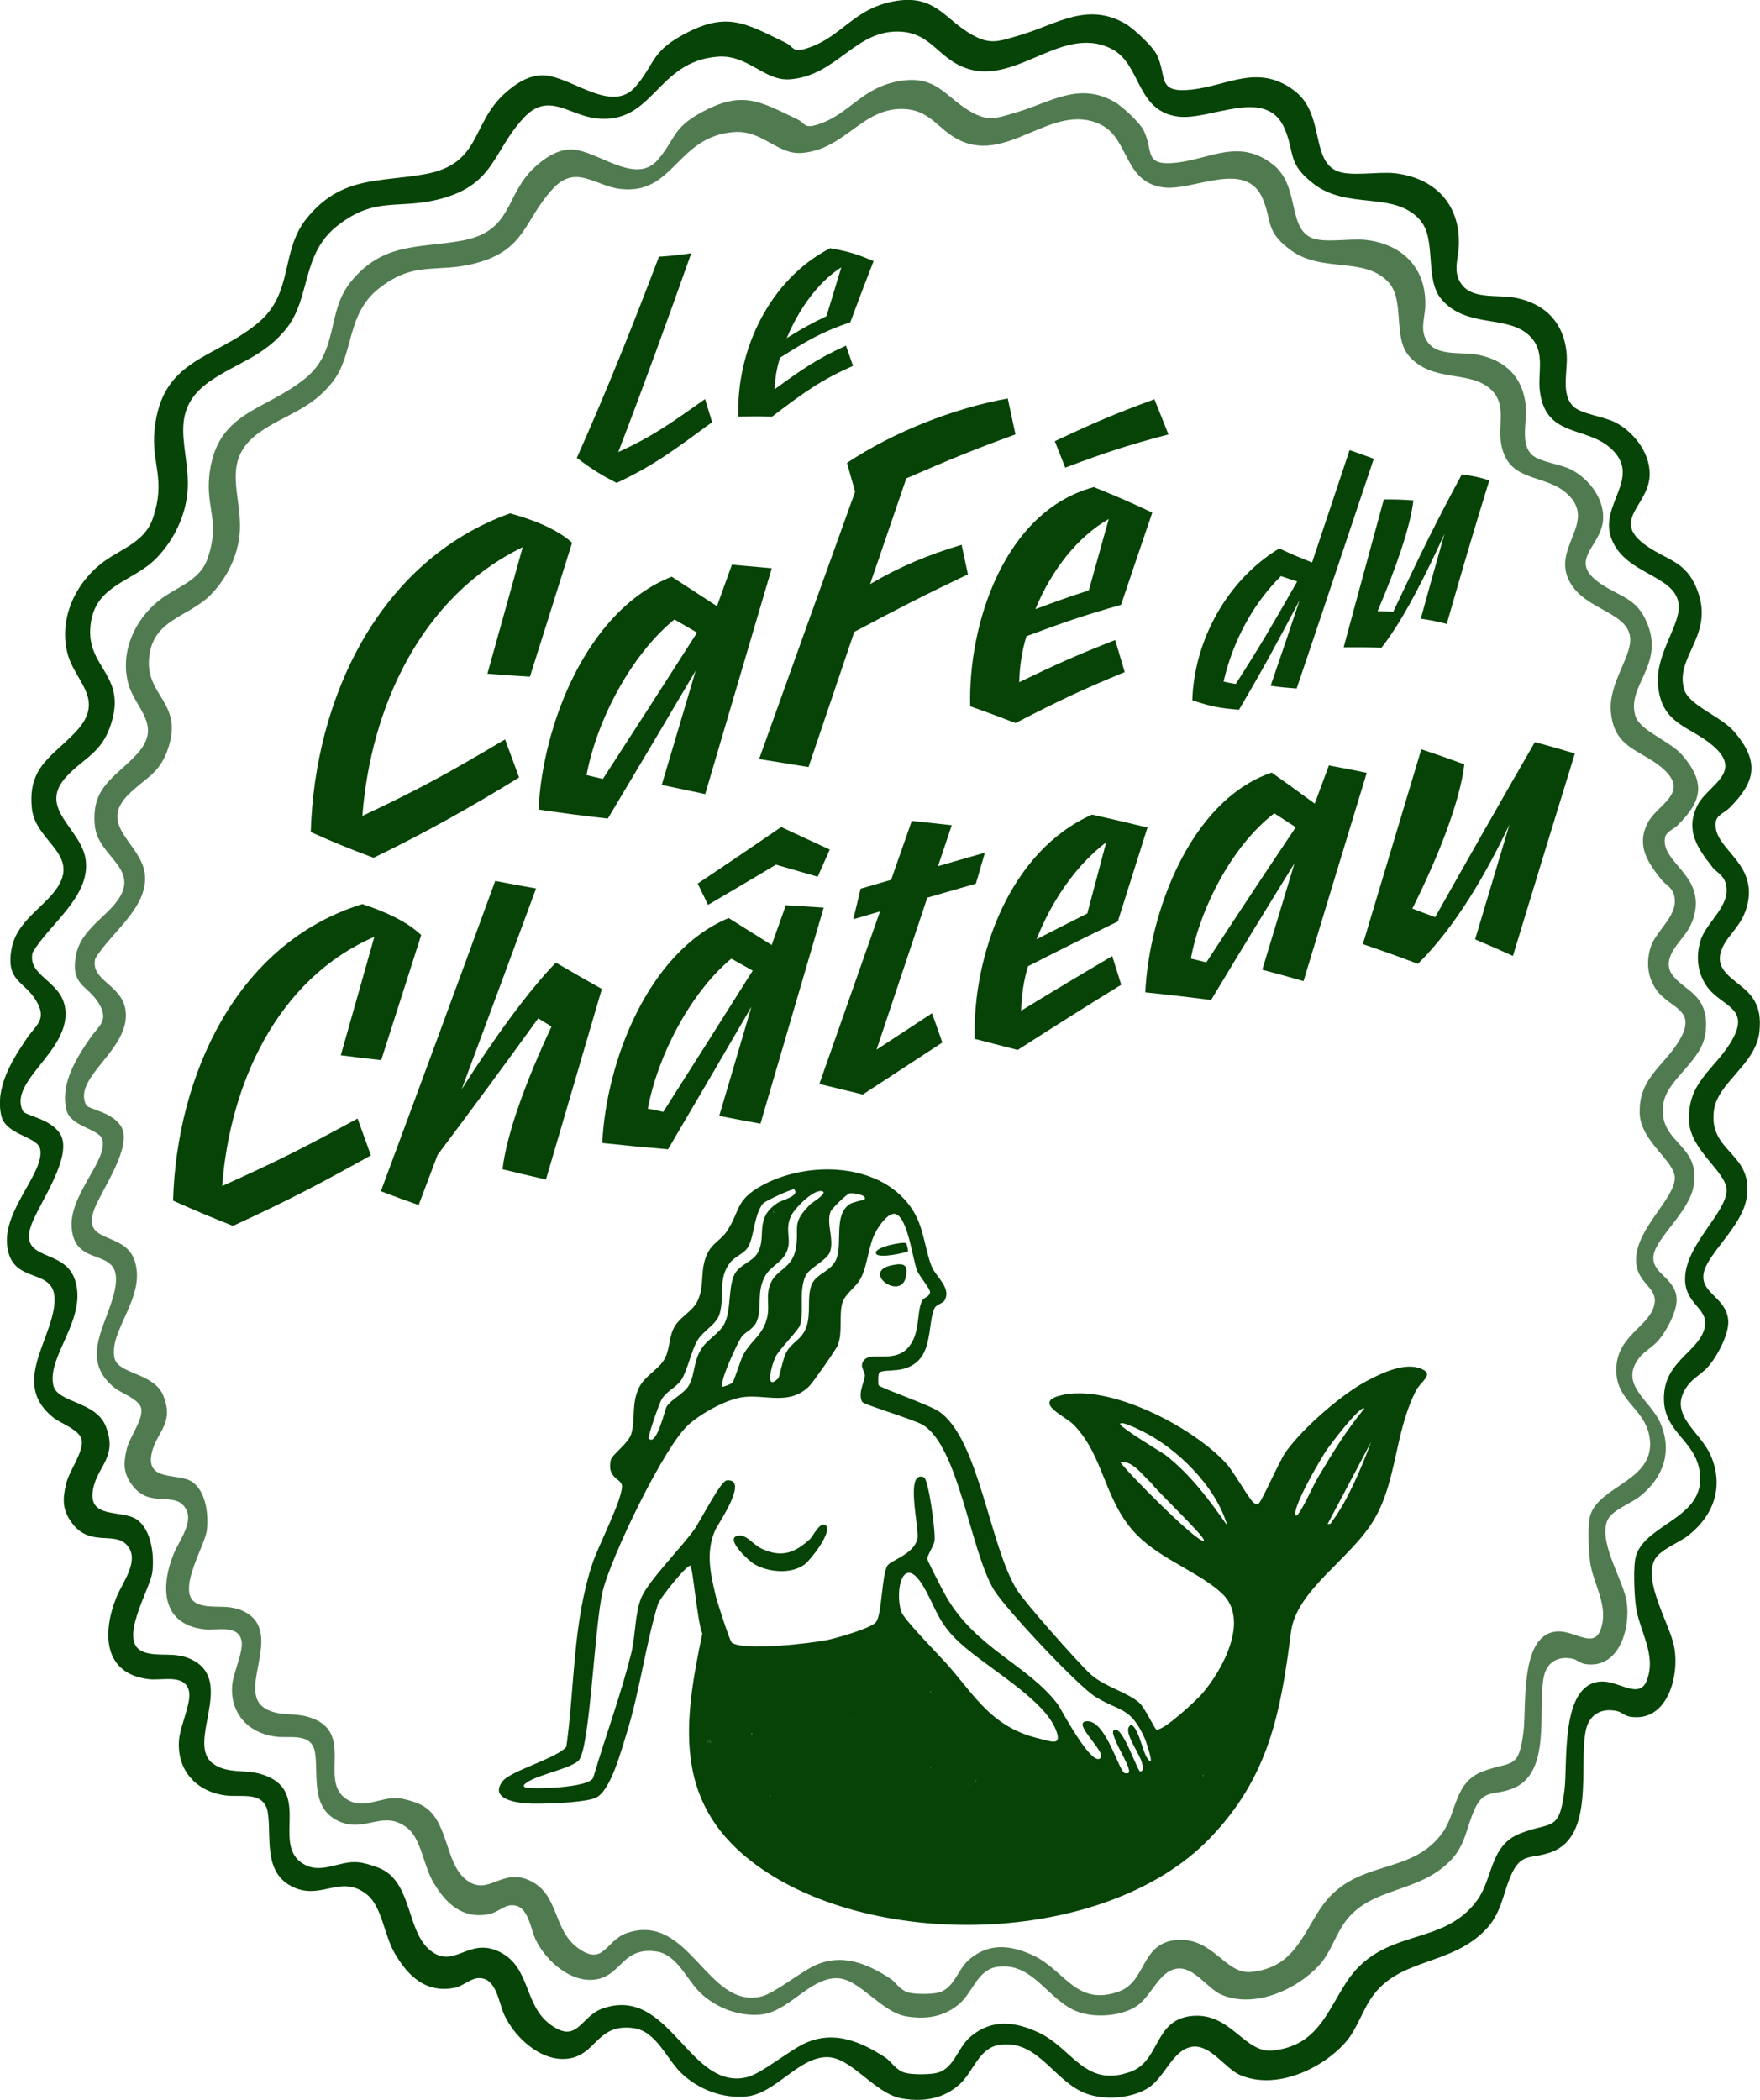 <?xml version="1.0" encoding="UTF-8"?>
<svg id="Calque_2" data-name="Calque 2" xmlns="http://www.w3.org/2000/svg" viewBox="0 0 297 354.24">
  <defs>
    <style>
      .cls-1 {
        fill: #074307;
      }

      .cls-2 {
        fill: #064306;
      }

      .cls-3 {
        fill: #074407;
      }

      .cls-4 {
        opacity: .7;
      }
    </style>
  </defs>
  <g id="Calque_1-2" data-name="Calque 1">
    <g>
      <path class="cls-1" d="M39.3,206.8c-4.03-1.61-6.05-2.45-10.09-4.25.58-20.83,10.53-43.43,31.93-50.03,3.77,1.23,7.47,2.88,9.94,5.22-2.7,8.47-4.05,12.69-6.75,21.1-2.73-.29-4.09-.46-6.82-.82,2.26-7.97,3.4-11.97,5.66-19.98-16.51,7.17-24.38,24.95-25.68,42.03,9.14-4.1,13.71-6.41,22.85-11.38.9,2.49,1.35,3.74,2.25,6.22-9.32,5.18-13.97,7.59-23.29,11.9Z"/>
      <path class="cls-1" d="M84.8,197.27c.65-5.87,3.99-14.99,8.27-24.1-.9-.55-1.35-.82-2.25-1.37-5.59,7.73-11.25,15.41-16.98,23.03-1.28,3.39-1.92,5.08-3.19,8.46-2.55-.9-3.83-1.37-6.38-2.33,6.48-17.43,12.91-34.88,19.3-52.35,2.76.53,4.14.79,6.89,1.27-4.16,11.3-8.34,22.6-12.55,33.88,5.3-8.41,11.39-16.77,15.89-21.37,3.11,1.81,4.66,2.69,7.76,4.45-3.14,10.72-6.28,21.43-9.43,32.14-2.93-.67-4.4-1.01-7.33-1.73Z"/>
      <path class="cls-1" d="M121.37,188.26c2.18-7.37,3.27-11.05,5.44-18.43-5.63,9.66-8.45,14.48-14.08,24.05-4.44-.38-6.66-.59-11.1-1.06.64-13.54,7.64-32.23,21.33-37.95,2.9,1.83,4.35,2.74,7.26,4.55.96-2.68,1.44-4.02,2.39-6.71,2.55.17,3.83.25,6.39.4-3.55,12.15-7.11,24.3-10.67,36.45-2.79-.51-4.18-.77-6.97-1.31ZM123.4,161.72c-6.99,5.85-12.43,16.47-14.08,25.3,1.04.22,1.57.33,2.61.54,5.05-7.92,10.08-15.86,15.09-23.82-1.45-.81-2.18-1.21-3.63-2.03ZM130.94,145.87c-4.59,2.73-6.88,4.1-11.46,6.78-.7-1.43-1.04-2.15-1.74-3.59,5.63-3.77,8.45-5.69,14.08-9.54,3.28,1.53,4.92,2.28,8.2,3.8-.81,1.83-1.22,2.75-2.03,4.58-2.81-.81-4.22-1.21-7.04-2.03Z"/>
      <path class="cls-1" d="M145.6,184.64c-2.93-.71-4.4-1.07-7.33-1.78,3.41-9.7,6.82-19.4,10.23-29.1-1.8.53-2.7.79-4.5,1.31.49-2.06.74-3.09,1.23-5.15,2.06-.6,3.09-.9,5.15-1.5,1.39-3.98,2.09-5.96,3.48-9.94,2.7.29,4.05.43,6.75.73-.93,2.76-1.39,4.15-2.32,6.91,3.16-.92,4.74-1.37,7.91-2.27-.61,2.09-.91,3.13-1.52,5.22-3.28.94-4.92,1.41-8.2,2.36-3.42,10.25-5.14,15.38-8.56,25.64,3.74-2.46,5.62-3.69,9.36-6.14.7,1.97,1.05,2.96,1.74,4.94-5.37,3.5-8.05,5.26-13.42,8.77Z"/>
      <path class="cls-1" d="M171.72,177.12c-2.9-.76-4.35-1.13-7.25-1.87-.34-14.08,5.9-31.65,19.81-37.83,3.74.84,5.62,1.27,9.36,2.18-2,6.33-3,9.5-5.01,15.85-6.07,2.95-9.1,4.47-15.16,7.55-.73,2.45-1.09,4.95-1.16,7.51,6.15-3.75,9.23-5.6,15.38-9.22.61,1.93.91,2.9,1.52,4.83-6.99,4.31-10.49,6.53-17.49,11.01ZM183.48,154.1c1.28-4.81,1.92-7.21,3.19-12.01-4.93,3.75-9.14,9.69-11.75,16.36,3.42-1.76,5.14-2.63,8.56-4.35Z"/>
      <path class="cls-1" d="M213.01,163.59c2.18-7.2,3.27-10.8,5.44-17.97-5.63,9.12-8.45,13.74-14.08,23.08-4.44-.57-6.66-.83-11.1-1.29.61-13.1,7.4-32.32,21.33-37.08,2.9,2.07,4.35,3.11,7.26,5.24.96-2.58,1.44-3.87,2.39-6.44,2.55.47,3.83.71,6.39,1.24-3.57,11.71-7.13,23.42-10.67,35.14-2.79-.8-4.18-1.18-6.97-1.92ZM215.04,137.2c-7.08,5.41-12.5,15.92-14.08,24.51,1.04.25,1.57.38,2.61.63,6.04-9.23,9.06-13.8,15.09-22.79-1.45-.95-2.18-1.42-3.63-2.35Z"/>
      <path class="cls-1" d="M248.92,158.48c2.32-7.78,3.48-11.66,5.8-19.39-3.83,8.08-9.01,17.16-15.45,23.51-3.71-1.4-5.57-2.06-9.29-3.33,3.28-10.96,6.57-21.91,9.87-32.87,2.9.98,4.35,1.48,7.26,2.54-.73,6.16-4.21,15.23-8.78,24.34,1.54.57,2.31.86,3.85,1.45,5.56-9.88,11.16-19.72,16.83-29.54,2.7.73,4.05,1.11,6.75,1.92-3.51,11.37-6.99,22.76-10.45,34.15-2.55-1.15-3.83-1.71-6.39-2.79Z"/>
    </g>
    <g>
      <path class="cls-1" d="M214.42,115.69c1.96-5.7,2.93-8.6,4.89-14.44-4.09,7.73-6.14,11.54-10.23,18.48-3.15-.25-4.73-.52-7.88-1.6.31-10.15,5.93-20.33,14.67-25.61,2.21,1.03,3.32,1.48,5.54,2.37,2.53-7.55,3.8-11.37,6.33-18.96,1.64.57,2.45.86,4.09,1.46-4.35,12.92-8.64,25.85-13.02,38.76-1.76-.13-2.63-.21-4.39-.45ZM216.16,97.19c-4.54,4.47-8.08,10.76-9.68,17.79.82.19,1.23.27,2.05.4,4.15-6.43,6.22-10.01,10.37-17.29-1.1-.34-1.65-.52-2.74-.9Z"/>
      <path class="cls-1" d="M239.76,104.35c1.6-5.79,2.39-8.65,3.99-14.28-3.09,6.77-6.93,14.52-10.63,19.2-2.55-.09-3.83-.08-6.38-.07,2.71-10.02,4.07-15.04,6.78-24.95,2,0,2.99.01,4.99.16-.5,4.38-2.89,11.33-6.04,18.68,1.06.03,1.59.05,2.64.11,4.63-9.8,6.94-14.6,11.57-23.17,1.86.25,2.78.44,4.64,1-2.87,9.32-4.31,14.2-7.18,24.22-1.76-.45-2.63-.62-4.39-.88Z"/>
    </g>
    <g>
      <path class="cls-1" d="M63.06,144.71c-4.25-1.59-6.37-2.45-10.62-4.35.65-22.37,11.37-45.75,33.63-53.76,3.97,1.09,7.87,2.63,10.47,4.95-2.84,9.07-4.26,13.59-7.11,22.6-2.87-.16-4.31-.26-7.18-.5,2.38-8.51,3.58-12.78,5.96-21.35-17.19,8.36-25.65,27.04-27.06,45.34,9.63-4.52,14.45-7.19,24.08-12.91.95,2.58,1.42,3.86,2.37,6.43-7.91,4.88-16.16,9.5-24.53,13.53Z"/>
      <path class="cls-1" d="M111.67,132.41c2.29-7.71,3.44-11.56,5.73-19.28-4.92,8.33-9.86,16.66-14.83,24.96-4.68-.54-7.02-.83-11.69-1.52.65-14.09,8.05-33.61,22.47-39.28,3.06,2,4.59,2.99,7.64,4.97,1.01-2.8,1.51-4.2,2.52-7,2.69.24,4.04.36,6.73.6-3.75,12.7-7.49,25.4-11.24,38.1-2.94-.61-4.4-.92-7.34-1.55ZM113.81,104.5c-7.36,5.99-13.11,17.06-14.83,26.25,1.1.27,1.65.4,2.75.66,5.33-8.21,10.63-16.44,15.9-24.69-1.53-.89-2.29-1.33-3.82-2.22Z"/>
      <path class="cls-1" d="M128.1,128.05c5.39-15.04,10.78-30.07,16.2-45.1-.55-1.94-.83-2.92-1.37-4.86,7.75-5.17,17.95-9.22,27.13-10.87.52,2.42.78,3.64,1.3,6.06-7.37,2.69-11.05,4.22-18.42,7.42-2.45,7.12-3.67,10.69-6.11,17.84,4.97-2.94,9.78-4.94,15.44-6.64.43,2,.64,3,1.07,4.99-7.67,3.65-11.51,5.63-19.18,9.71-3.09,9.1-4.63,13.66-7.72,22.8-3.33-.55-5-.82-8.33-1.35Z"/>
      <path class="cls-1" d="M171.36,121.97c-3.06-1.18-4.59-1.74-7.64-2.82-.38-13.74,5.69-32.91,20.87-36.98,3.94,1.6,5.92,2.45,9.86,4.3-2.11,6.19-3.16,9.3-5.27,15.56-6.39,1.82-9.58,2.91-15.97,5.3-.76,2.48-1.15,5.06-1.22,7.75,6.48-3.12,9.72-4.57,16.2-7.11.64,2.16.96,3.24,1.61,5.41-7.37,3.04-11.05,4.8-18.42,8.59ZM183.74,99.59c1.35-4.83,2.02-7.23,3.36-12.03-5.2,2.95-9.63,8.55-12.38,15.2,3.61-1.35,5.41-1.99,9.02-3.17ZM179.76,78.89c-.7-1.79-1.05-2.68-1.76-4.46,6.73-3.17,10.09-4.61,16.81-7.08.95,2.37,1.42,3.56,2.37,5.94-6.97,1.83-10.46,2.99-17.43,5.6Z"/>
    </g>
    <g>
      <path class="cls-1" d="M97.29,77.21s.03,0,.06,0c4.98-11.14,9.51-22.49,13.85-33.9,2.18-.15,3.27-.28,5.45-.59-3.98,11.23-8.04,22.43-12.32,33.55,5.86-2.69,8.79-4.81,14.65-8.95.48,1.56.71,2.34,1.19,3.9-6.45,4.72-9.67,7.21-16.12,10.25-2.7-1.41-4.05-2.23-6.76-4.26Z"/>
      <path class="cls-1" d="M130.28,70.3c-2.27-.07-3.41-.05-5.68-.01-.39-11.21,5.28-23.17,15.5-28.42,2.93.53,4.39.93,7.32,2.18-1.57,4.01-2.35,6.07-3.92,10.3-4.75,1.63-7.12,3-11.87,5.99-.57,1.79-.85,3.56-.91,5.33,4.81-3.51,7.22-5.16,12.04-7.36.48,1.36.72,2.04,1.19,3.41-5.47,2.43-8.21,4.41-13.68,8.58ZM139.47,53.34c1-3.33,1.5-4.98,2.5-8.24-3.86,2.43-7.15,7.01-9.2,11.93,2.68-1.65,4.02-2.42,6.7-3.69Z"/>
    </g>
    <g>
      <path class="cls-1" d="M159.33,219.47c-.24.36-1.36.68-1.6,1.16-1,1.96-.53,6.19-2.42,8.51-2.27,2.79-5.81,1.66-6.92,2.4-.26.17-.19,2.06-.13,2.15.32.46,8.53,3.28,10.22,4.44,6.71,4.62,8.46,22.48,13.11,30.06,1.29,2.1,10.34,12.3,12.36,14.17,2.37,2.2,6.25,3.05,8.34,4.92.9.81,2.59,4.43,2.85,4.49,1.18.29,6.79-4.97,7.72-6.05,3.43-3.99,8.09-12.44,3.37-16.89-3.7-3.49-10.14-5.7-14.23-9.75-5.74-5.7-5.55-13.37-10.86-18.77-1.36-1.39-6.79-3.66-2.32-4.87,8.23-2.23,22.69,5.41,28.15,11.49,1.28,1.43,3.66,5.72,4.51,6.49.27.25.45.38.84.29.49-.11,3.53-7.21,4.67-8.81,2.86-3.98,9.41-9.73,13.75-11.99,2.56-1.34,6.38-3.18,9.15-1.98,2.21.95-.16,2.1-.96,3.69-3.62,7.17-3.15,14.95-6.95,21.55-3.87,6.74-13.21,11.95-14.13,19.16-1.73,13.56-3.73,24.48-13.72,34.81-17.78,18.38-57.79,19.1-77.43,3.78-13.15-10.26-11.28-23.65-8.18-38.35-.77-1.48-1.6-11.01-2-11.42-.43-.44-5.19,5.46-5.5,6.48-2.06,6.77-3.1,14.89-5.35,22.02-.89,2.81-2.64,9.52-5.16,10.64-1.88.84-9.52,1.12-11.78.93-1.88-.16-6.08-.82-3.95-3.69,1.35-1.82,9.13-3.87,10.79-5.85,1.45-10.44,1.07-21.02,4.46-31.09.92-2.74,4.97-10.6,4.93-12.88-.03-1.34-2.6-1.24-1.89-4.41.21-.93,2.97-2.78,3.46-4.43.73-2.47-.04-5.22,1.38-7.93.92-1.75,3.13-2.95,4.06-4.4,1.07-1.68.86-3.52,1.58-5.19.93-2.16,3.21-2.93,4.15-4.87,1.27-2.61.34-5.21,1.64-7.95.9-1.91,2.32-2.27,3.4-3.94,2.19-3.41,1.36-5.1,5.72-7.54,7.8-4.35,20.59-4.07,25.7,4.31,1.76,2.89,1.94,6.53,3.08,9.34.68,1.67,3.48,3.69,2.08,5.79ZM134.03,200.65c-.19-.23-4.93,1.93-5.32,2.43-1.49,1.95-1.46,5.69-2.51,7.36-.69,1.09-2.13,1.45-3.03,2.61-2.08,2.69-.85,5.74-1.76,8.68-.53,1.71-2.77,2.78-3.75,4.44s-1.65,5.02-2.69,6.62c-.81,1.23-2.35,1.78-3.28,3.21-.44.69-2.44,6.43-2.2,6.68,1.29,1.39,2.74-4.96,2.98-5.34.83-1.37,3.03-2.21,3.85-3.76.96-1.81.69-3.83,1.97-5.93,1.08-1.78,3.2-2.71,4.01-4.45,1.09-2.35.58-5.77,1.56-8.03.81-1.86,3.12-2.21,4.03-3.87,1.54-2.81-.68-5.83,3.43-8.43.75-.47,3.65-1.11,2.72-2.21ZM121.9,233.94c.06.07,1.52-.46,1.71-.68.3-.34,1.34-3.89,1.9-4.87,1.36-2.38,3.28-3.19,3.96-6.2.46-2.01-.3-3.58.55-5.65,1-2.45,3.68-2.53,4.27-5.89.67-3.83-.86-4.08,2.41-7.46.28-.29,3.2-2.01,1.98-2.25-1.5-.29-4.72,3.03-5.26,4.33-.94,2.25.07,3.53-.49,5.41-.7,2.37-2.88,2.7-3.94,4.82-1.32,2.63-.38,4.93-1.22,7.24-.56,1.54-1.95,1.86-2.6,2.76-.76,1.04-3.85,7.77-3.26,8.44ZM145.88,202.34c.58-.74-1.94-1.17-2.55-1.01-.48.12-2.99,2.59-3.17,3.06-.75,2.02.59,4.54-.06,6.71-.45,1.51-3.55,2.71-4.21,4.24-1.11,2.58-.18,5.9-.87,8.17-.29.96-3.48,4.03-4.17,5.43-.57,1.16-1.93,5.89.48,3.59.17-.16.8-3.35,1.32-4.32.99-1.86,2.64-2.19,3.38-4.23.91-2.47.07-5.08.93-7.25.78-1.94,3.44-2.22,4.24-4.51.95-2.71-.52-7.31,2.2-9.09.53-.35,2.37-.69,2.45-.79ZM130.5,204.32v.28l.14-.14-.14-.14ZM151.44,204.97c-1.28-.99-3.18,1.91-3.74,3-1.2,2.33-1.26,5.41-2.46,7.7-.81,1.54-2.7,2.6-3.12,4.22-.54,2.11.07,4.7-.69,6.93-.25.73-4.22,6.37-4.85,7-3.25,3.26-7.16,1.48-10.87,1.83-2.93.27-7.27,2.7-9.47,4.64-4.17,3.68-13.13,22.38-14.52,28.08s-2.12,25.81-3.96,28.48c-.95,1.39-7.08,2.53-8.84,3.85-.23.17-.85.51-.31.83s11.14.19,11.53-1.75c2.06-6.98,4.65-13.9,6.4-20.97.7-2.85.61-6.79,1.69-9.31,1.24-2.9,6.86-8.52,9.01-11.59.96-1.38,4.35-8.07,5.4-8.17,3.89-.37-1.55,7.49-1.9,8.28-1.71,3.77-.86,7.42.07,11.32.22.91,2.35,7.52,2.68,7.76,1.96,1.46,13.2.13,15.94-.4,1.54-.3,7.5-1.98,8.38-3.04,1.02-1.23.97-7.86,1.92-9.51.54-.94,4.39-1.87,5.08-4.52.42-1.61-2.22-11.7,1.09-10.43.79.3,2.03,9.4,1.8,10.77-.16.93-1.3,2.48-1.21,3.06.05.35,2.79,5.66,3.21,6.37,5.14,8.81,13.83,11.5,18.82,18.14.44.59,5.69,10.63,7.19,9.03.99-1.06-4.89-5.93-2.41-6.2,3.18-.35,5.3,7.81,6.41,8.7.13.1.73.16.81-.1.25-.8-1.92-4.27-2.27-5.35-.12-.37-.82-1.69-.13-1.84,1.39-.31,3.43,6.02,4.23,7.05.74.16.43-1.18.35-1.48-.33-1.35-2.92-4.88-2.21-6,.35-.55.51-.41.87,0,.92,1.05,1.54,4.18,2.18,5.15,1.6,2.45-.12-2.71-.38-3.28-2.43-5.34-4.07-4.39-8.28-6.96-3.02-1.85-15.3-14.97-17.18-18.09-3.95-6.58-5.94-24.2-11.99-27.8-1.61-.96-9.97-3.4-10.22-3.89-.75-1.46.34-3.17.45-4.38.07-.8-1.1-1.67-.03-2.76,1.19-1.22,4.97.51,7.22-1.88s1.49-6.01,2.45-7.99c.32-.66,1.28-.65,1.36-1.49.05-.57-1.85-2.73-2.21-3.71-.74-2.03-1.42-7.89-3.24-9.31ZM222.51,249.07c2.35-3.98,4.75-7.87,7.72-11.46-.66-.65-5.89,6.29-6.38,7.02-.95,1.4-6,9.98-5.18,11.04.07.1.34-.17.42-.28,1-1.33,2.36-4.53,3.41-6.32ZM207.1,257.36c-1.86-6.54-8.48-13.12-14.57-16.04-.55-.26-3.06-1.53-3.48-1.17-.49.43,7.05,4.86,7.68,5.35,4.16,3.25,7.37,7.56,10.37,11.86ZM231.37,243.26l-7.33,13.82c.6.14.64-.3.9-.65,2.48-3.3,4.99-9.25,6.43-13.17ZM194.27,250.15c-1.54-1.27-3-3.75-5.22-3.51.82,1.39,13.3,14,14.1,13.26.48-.45-8.39-8.79-8.88-9.75ZM160.95,276.15c-2.95-3.13-3.29-5.53-5.25-8.72-3.34-5.43-4.75.94-3.61,4.46.43,1.32,6.44,7.39,7.89,9.04,4.79,5.49,7.51,10.52,15.53,12.4,1.88.44,3.46,1.14,2.88-.91-1.68-5.88-13.01-11.57-17.43-16.27ZM157.02,285.29v.28l.14-.14-.14-.14ZM144.05,289.81v.28l.14-.14-.14-.14ZM126.83,292.35v.28l.14-.14-.14-.14ZM119.92,293.76s-.54-.02-.56,0c-.36.36.92.36.56,0ZM157.02,297.99v.28l.14-.14-.14-.14ZM203.01,299.4v.28l.14-.14-.14-.14ZM164.64,300.25v.28l.14-.14-.14-.14ZM163.51,301.09v.28l.14-.14-.14-.14ZM129.94,302.79v.28l.14-.14-.14-.14ZM131.63,312.94v.28l.14-.14-.14-.14Z"/>
      <path class="cls-1" d="M119.92,293.76c.36.36-.92.36-.56,0,.02-.02.54-.02.56,0Z"/>
      <polygon class="cls-1" points="129.94 302.79 130.08 302.93 129.94 303.07 129.94 302.79"/>
      <polygon class="cls-1" points="163.51 301.09 163.65 301.24 163.51 301.38 163.51 301.09"/>
      <polygon class="cls-1" points="131.63 312.94 131.77 313.09 131.63 313.23 131.63 312.94"/>
      <polygon class="cls-1" points="164.64 300.25 164.78 300.39 164.64 300.53 164.64 300.25"/>
      <polygon class="cls-1" points="130.5 204.32 130.64 204.46 130.5 204.6 130.5 204.32"/>
      <polygon class="cls-1" points="157.02 297.99 157.17 298.13 157.02 298.27 157.02 297.99"/>
      <polygon class="cls-1" points="126.83 292.35 126.98 292.49 126.83 292.63 126.83 292.35"/>
      <polygon class="cls-1" points="144.05 289.81 144.19 289.95 144.05 290.09 144.05 289.81"/>
      <polygon class="cls-1" points="157.02 285.29 157.17 285.44 157.02 285.58 157.02 285.29"/>
      <polygon class="cls-1" points="203.01 299.4 203.15 299.54 203.01 299.68 203.01 299.4"/>
      <path class="cls-1" d="M139.39,257.36c1.09,1.13-2.67,5.89-3.69,6.61-2.3,1.62-5.99,1.26-8.36-.07-.95-.53-4.93-4.22-2.99-4.79,1.55-.45,2.62,1.42,4.21,2.16,3.33,1.55,5.55.72,8.15-1.65.42-.38,1.78-3.19,2.67-2.26Z"/>
      <path class="cls-1" d="M150.6,213.42c1.96-.39,2.67-.08,2.26,1.98-.82,4.15-7.76-.9-2.26-1.98Z"/>
      <path class="cls-1" d="M152.89,209.72c.16.1.41,1.29.32,1.37-.2.19-4.88,1.28-5.36.42-.61-1.09,4.56-2.09,5.04-1.79Z"/>
    </g>
    <path class="cls-3" d="M265.54,68.6c1.41,1.27,5.01,1.64,6.99,2.63,3.35,1.69,6.28,5.64,5.8,9.54-.58,4.75-6.45,7.17-.43,11.34,3.58,2.48,6.57,2.55,8.46,7.29,3.09,7.71-3.77,11.32-2.17,16.87.8,2.76,6.23,4.53,8.52,7.23,4.31,5.09,3.49,8.43-.87,12.8-.74.74-2.11,1.18-2.29,2.29-.71,4.43,6.69,6.59,5.44,13.48-.73,4.06-3.45,5.45-4.47,8.13-1.55,4.09,3.31,5.25,5.27,8.19,1.16,1.75,1.31,3.48,1.12,5.56-.5,5.53-7.03,8.61-7.68,13.32-1.01,7.24,6.83,7.12,5.49,14.94-.83,4.82-6.79,9.44-7.25,12.71s3.76,3.92,4.16,7.71c.25,2.32-1.91,6.32-3.47,8.02-1.04,1.14-2.4,1.82-3.3,3-3.73,4.88,2.03,7.72,3.82,11.87,2.24,5.19.59,10-3.7,13.45-1.6,1.28-4.78,2.41-5.72,4.08-2.04,3.64,2.43,10.81,3.22,14.58,1.02,4.87-1.02,13.02-7.42,11.97-.88-.14-1.45-.79-2.2-.95-2.7-.58-4.73.62-5.27,3.33-1.18,6.04,1.55,17.72-5.79,20.46-3.5,1.31-5.16-.12-6.96,4.24-1.28,3.11-1.53,6.13-4.12,8.83-5.79,6.04-14.06,4.75-18.85,10.9-1.94,2.5-2.78,5.83-4.82,8.13-4.05,4.55-11.72,8.06-17.72,5.54-2.59-1.09-5-5.2-8.11-4.8-3.32.43-4.63,5.15-7.44,6.94s-7.29,2.1-10.35,1.01c-5.58-1.98-8.19-9.24-14.76-8.27-3.5.52-4.36,4.47-6.69,6.61-2.74,2.52-6.17,3.05-9.77,2.44-4.59-.78-8.53-6.98-12.62-6.98-4.9,0-8.64,6.14-13.65,6.64-4,.4-8.18-1.23-11.04-4.01-2.4-2.34-4.18-6.97-7.89-7.51-5.97-.87-6.27,3.92-10.36,4.98-4.77,1.23-9.67-3.17-11.55-7.22-.99-2.14-1.34-6.61-4.63-6.18-1.14.15-2.42,1.32-3.69,1.59-4.9,1.01-7.96-1.97-10.23-5.91-1.66-2.88-2.14-7.8-4.58-9.77-4.39-3.56-7.61.91-12.4-1.25-5.18-2.34-3.76-8.24-4.35-12.46-.54-3.87-4.43-2.7-7.11-3.04-4.95-.62-8.25-4.21-7.91-9.26.16-2.44,2.12-6.32,1.7-8.31-.64-2.98-4.47-1.79-6.72-2.04-7.79-.89-7.95-7.84-5.52-13.85,1.01-2.49,4.13-6.35,1.66-8.89-2.12-2.16-6.13.38-9.09-3.51-1.69-2.21-1.71-3.98-1.09-6.65.53-2.32,3.03-5.43,2.64-7.5-.31-1.66-3.53-2.75-4.72-3.69-7.03-5.55-.78-12.4.08-18.82.98-7.27-7.28-2.96-7.95-10.42-.54-6.02,6.36-12.21,5.59-16.09-.44-2.19-5.83-2.33-6.57-5.68-1.06-4.74,1.82-9.33,4.33-13.03,1.54-2.27,3.52-3.16,1.49-6.45s-5.11-3.16-4.06-8.73c.79-4.15,4.54-6.37,6.91-9.19,5.45-6.48-2.87-8.54-3.49-14.34-.78-7.22,3.61-8.86,7.53-13.13,4.95-5.4-.36-8.36-1.55-13.16-1.4-5.68,1.19-11.44,5.6-14.99,3.06-2.47,7.38-3.52,8.8-7.65,2.32-6.75-.29-9.17.32-15.09,1.23-11.93,10-11.77,17.43-17.93,6.13-5.08,3.71-12.08,8.24-17.66,5.8-7.14,12.1-6.07,19.86-7.43,9.68-1.7,7.78-8.46,13.61-13.68,1.64-1.46,3.5-2.75,5.76-3,4.75-.53,12.02,6.82,16.25,1.9,3.21-3.72,2.61-5.76,7.81-8.64,7.48-4.14,10.55-2.17,17.47,1.2,1.52.74,1.14,1.75,3.58.99,6.06-1.87,8.02-7.02,15.42-8.06,6.03-.84,7.79,2.78,11.79,5.32,3.67,2.32,5.06,1.61,9.01.44,6.05-1.8,11.15-5.59,17.61-1.86,1.4.81,4.59,3.81,5.28,5.22,1.83,3.75-.12,6.56,5.95,5.88s11.25-4.44,17.33.24c4.97,3.83,2.75,11.31,6.9,13.4,2.3,1.16,7.15.14,10.02.48,6.7.8,10.95,5.16,10.78,12.01-.06,2.5-1.26,4.98.84,7.17,1.9,1.98,5.88,1.34,8.38,1.77,5.23.91,8.55,4.19,8.97,9.58.22,2.78-1.05,6.82,1.16,8.82ZM288.99,146.31c-2.57-3.25-4.67-6.29-2.52-10.5,1.73-3.39,7.86-5.48,2.57-10.02-3.93-3.38-8.73-3.52-9.26-10.34-.41-5.31,3.95-10.12,3.48-13.62-.67-4.96-9.39-4.92-11.45-11.31-1.76-5.45,5.09-9.88.28-14.63-4.2-4.15-11.18-1.9-12.23-9.83-.43-3.3,1.03-6.76-1.77-9.43-3.8-3.62-10.58-1.16-14.85-6.15-2.93-3.42-.71-10.2-3.69-13.46-4.4-4.82-12.08-1.59-17.83-5.97-4.54-3.45-3.17-5.22-4.96-9.39-3.08-7.14-12.52-1.27-17.96-1.99-7.18-.95-6.15-8.9-11.29-11.46-8.97-4.47-17.21,7.98-26.48,2.34-3.22-1.96-4.7-5.01-9.13-5.22-7.6-.35-10.65,7.46-18.61,8.05-4.32.32-7.08-4.22-12.19-3.82-10.41.81-10.78,11.54-20.55,10.4-4.63-.54-8.01-4.56-12.17-.08-5.27,5.68-4.88,11.22-14,13.66-7.16,1.91-10.95-.57-17.48,4.57-6.03,4.75-4.49,12.03-8.43,17.12-3.84,4.97-8.57,5.92-13.2,9.2-7.19,5.1-3.21,11.28-3.6,18.11-.25,4.31-2.27,8.5-5.23,11.57-4.08,4.23-10.74,4.46-11.21,11.9-.42,6.72,6.14,7.91,3.51,16.12-1.57,4.89-4.37,5.57-7.38,8.72-5.36,5.59,2.56,8.88,3.13,14.41.63,6.12-6.2,10.66-8.99,15.44-.92,4,4.85,4.71,5.5,9.41.99,7.16-9.65,12.22-7.15,17.3.41.83,4.65,1.25,6.29,3.86,2.28,3.63-3.38,11.52-4.77,15.15-2.49,6.51,5.36,4.01,7.23,9.34,2.32,6.61-4.74,12.97-3.6,17.95.68,2.98,7.17,2.63,8.85,6.9,2.03,5.15-1.32,6.62-2.12,10.48-1.11,5.33,4.86,3.47,7.38,5.26s2.95,6.21,2.59,8.91c-.39,2.93-5.99,11.8-1.46,13.42,2.6.93,5.23-.15,8.15,1.3,7.39,3.65-1.04,14.05,3.51,17.5,2.34,1.77,5.39,1.01,8.04,1.77,8.82,2.52,2.07,11.37,6.81,14.89,3.22,2.39,6.32-.34,9.75.02,1.07.11,3.08.72,4.05,1.23,4.99,2.6,4.12,10.48,8.06,13.64,4.07,3.27,6.43-2.34,11.67.23,5.35,2.63,4.04,9.01,8.67,12.33,4.55,3.27,4.98-1.44,8.73-2.76,11.4-4.03,14.59,14.09,24.5,11.55,2.31-.59,7.09-4.53,9.7-5.71,4.87-2.2,9.35-.29,13.53,2.43.98.64,1.76,2.16,3.35,2.58,1.21.32,3.75.29,5,.08,3.27-.55,3.68-4.23,6.04-6.21,3.59-3.01,7.49-2.54,11.49-.66,5.74,2.7,7.79,9.38,15.46,6.62,5.13-1.84,3.9-8.9,10.53-9.44,6.47-.52,8.73,6.35,13.5,5.84,7.41-.79,9.05-6.31,12.37-11.44,6.18-9.55,16.27-5.83,22.13-13.92,2.71-3.74,2.1-9.24,7.28-11.27,5.25-2.06,6.56-.12,7.44-7.26.59-4.78-.75-17.99,6.18-18.35,3.06-.16,6.49,3.17,7.75-.27,1.64-4.43-1.4-8.4-1.9-12.58-.23-1.95-.5-6.74.08-8.49,1.83-5.47,12.23-6.33,10.64-14.48-1.05-5.34-6.59-6.49-5.91-13,.58-5.49,6.07-7.05,6.85-11.01.65-3.3-3.61-3.78-3.32-8.54.34-5.51,6.83-10.65,6.99-14.41.13-3.17-6.18-6.74-6.35-11.89-.21-6.37,4.11-8.45,6.96-13.02,3.78-6.07-1.47-6.07-3.94-9.58-1.61-2.29-1.87-5.03-1.08-7.69.97-3.27,5.38-5.97,4.22-9.81-.39-1.31-1.59-1.83-2.17-2.56Z"/>
    <g class="cls-4">
      <path class="cls-2" d="M258.56,76.76c1.31,1.18,4.67,1.51,6.52,2.43,3.12,1.56,5.86,5.2,5.41,8.8-.54,4.38-6.01,6.62-.4,10.47,3.34,2.29,6.12,2.35,7.89,6.72,2.88,7.12-3.52,10.45-2.02,15.57.75,2.55,5.81,4.18,7.95,6.67,4.02,4.7,3.25,7.78-.82,11.81-.69.68-1.97,1.09-2.13,2.11-.66,4.09,6.24,6.08,5.08,12.44-.68,3.74-3.22,5.03-4.16,7.5-1.45,3.77,3.09,4.84,4.91,7.56,1.08,1.61,1.22,3.21,1.05,5.13-.46,5.1-6.55,7.95-7.16,12.29-.94,6.69,6.36,6.57,5.12,13.79-.77,4.45-6.33,8.71-6.76,11.73-.44,3.06,3.5,3.62,3.88,7.12.23,2.14-1.78,5.83-3.23,7.4-.97,1.05-2.24,1.68-3.08,2.77-3.48,4.51,1.89,7.12,3.56,10.96,2.09,4.79.55,9.23-3.45,12.41-1.49,1.18-4.46,2.23-5.33,3.77-1.9,3.36,2.26,9.97,3,13.45.95,4.49-.95,12.02-6.92,11.05-.82-.13-1.36-.73-2.05-.88-2.52-.54-4.41.57-4.91,3.07-1.1,5.58,1.44,16.35-5.4,18.88-3.27,1.21-4.81-.11-6.48,3.92-1.19,2.87-1.43,5.66-3.84,8.15-5.4,5.57-13.11,4.38-17.58,10.06-1.81,2.31-2.59,5.38-4.5,7.5-3.78,4.2-10.93,7.44-16.52,5.12-2.42-1-4.66-4.8-7.56-4.43-3.09.39-4.32,4.76-6.94,6.4-2.56,1.61-6.79,1.93-9.65.93-5.2-1.82-7.64-8.53-13.76-7.63-3.27.48-4.07,4.12-6.24,6.1-2.56,2.33-5.76,2.82-9.11,2.25-4.28-.72-7.95-6.45-11.77-6.44-4.57,0-8.06,5.66-12.73,6.13-3.73.37-7.63-1.13-10.29-3.7-2.24-2.16-3.9-6.43-7.35-6.93-5.56-.8-5.85,3.62-9.66,4.59-4.44,1.14-9.01-2.92-10.77-6.67-.92-1.97-1.24-6.1-4.32-5.7-1.06.14-2.25,1.22-3.44,1.46-4.57.94-7.42-1.82-9.54-5.46-1.55-2.66-2-7.2-4.27-9.02-4.09-3.28-7.09.84-11.56-1.15-4.83-2.16-3.5-7.61-4.05-11.49-.5-3.57-4.13-2.49-6.63-2.8-4.62-.58-7.69-3.89-7.38-8.55.15-2.25,1.98-5.83,1.58-7.67-.6-2.75-4.17-1.65-6.27-1.89-7.27-.82-7.42-7.23-5.15-12.78.94-2.29,3.85-5.86,1.54-8.2-1.97-2-5.71.35-8.48-3.23-1.57-2.04-1.59-3.67-1.02-6.13.5-2.14,2.82-5.01,2.46-6.92-.29-1.53-3.29-2.54-4.4-3.41-6.56-5.12-.73-11.44.08-17.36.91-6.71-6.79-2.73-7.41-9.61-.5-5.56,5.93-11.26,5.21-14.85-.41-2.02-5.43-2.15-6.13-5.24-.98-4.37,1.7-8.61,4.04-12.02,1.44-2.09,3.28-2.91,1.39-5.95s-4.77-2.91-3.78-8.05c.73-3.83,4.23-5.88,6.44-8.48,5.08-5.98-2.67-7.88-3.25-13.23-.72-6.66,3.37-8.17,7.02-12.11,4.61-4.98-.34-7.71-1.44-12.15-1.3-5.24,1.11-10.55,5.22-13.83,2.85-2.28,6.88-3.25,8.2-7.06,2.17-6.23-.27-8.46.29-13.92,1.15-11.01,9.32-10.86,16.25-16.54,5.71-4.69,3.45-11.15,7.68-16.3,5.41-6.59,11.28-5.6,18.52-6.86,9.03-1.57,7.25-7.81,12.69-12.62,1.53-1.35,3.27-2.54,5.37-2.77,4.42-.49,11.2,6.29,15.15,1.76,2.99-3.43,2.43-5.32,7.28-7.98,6.97-3.82,9.84-2,16.29,1.1,1.42.68,1.06,1.61,3.34.92,5.65-1.73,7.48-6.48,14.38-7.44,5.62-.78,7.27,2.57,11,4.91,3.42,2.14,4.72,1.49,8.4.4,5.64-1.66,10.39-5.16,16.42-1.72,1.31.75,4.28,3.51,4.92,4.82,1.71,3.46-.11,6.06,5.54,5.43,5.74-.64,10.49-4.1,16.16.22,4.63,3.53,2.57,10.44,6.43,12.37,2.14,1.07,6.67.13,9.34.44,6.24.73,10.21,4.77,10.05,11.08-.06,2.31-1.18,4.6.79,6.62,1.77,1.82,5.48,1.23,7.81,1.63,4.88.84,7.97,3.87,8.37,8.84.2,2.57-.98,6.29,1.08,8.14ZM280.42,148.47c-2.39-3-4.35-5.81-2.35-9.69,1.61-3.13,7.33-5.05,2.39-9.25-3.67-3.12-8.14-3.25-8.63-9.54-.38-4.9,3.68-9.34,3.24-12.57-.63-4.58-8.75-4.54-10.68-10.44-1.64-5.03,4.74-9.12.26-13.5-3.92-3.83-10.43-1.76-11.4-9.07-.4-3.04.96-6.24-1.65-8.7-3.54-3.34-9.87-1.07-13.85-5.67-2.73-3.16-.66-9.41-3.44-12.42-4.11-4.45-11.26-1.47-16.63-5.51-4.23-3.18-2.96-4.82-4.63-8.66-2.87-6.59-11.67-1.17-16.74-1.84-6.69-.88-5.74-8.21-10.53-10.57-8.36-4.12-16.05,7.36-24.69,2.16-3-1.81-4.39-4.62-8.52-4.81-7.09-.32-9.93,6.89-17.35,7.42-4.02.29-6.6-3.9-11.37-3.53-9.7.75-10.05,10.65-19.16,9.59-4.32-.5-7.47-4.21-11.35-.07-4.91,5.24-4.55,10.36-13.05,12.6-6.67,1.76-10.21-.52-16.3,4.22-5.63,4.39-4.19,11.1-7.86,15.8s-7.99,5.46-12.3,8.49c-6.7,4.71-2.99,10.41-3.36,16.71-.23,3.97-2.11,7.84-4.88,10.68-3.81,3.9-10.02,4.12-10.45,10.98-.39,6.2,5.72,7.3,3.27,14.87-1.46,4.51-4.07,5.14-6.88,8.04-4.99,5.16,2.39,8.19,2.92,13.3.59,5.65-5.78,9.83-8.38,14.25-.86,3.7,4.52,4.35,5.12,8.68.92,6.61-9,11.27-6.66,15.97.38.77,4.34,1.16,5.86,3.56,2.12,3.35-3.15,10.63-4.45,13.98-2.32,6,5,3.7,6.74,8.62,2.17,6.1-4.42,11.97-3.35,16.57.64,2.75,6.68,2.42,8.25,6.37,1.89,4.75-1.23,6.11-1.98,9.67-1.04,4.92,4.53,3.21,6.88,4.86s2.75,5.73,2.41,8.22c-.36,2.7-5.58,10.89-1.36,12.39,2.43.86,4.88-.13,7.6,1.2,6.89,3.37-.97,12.97,3.27,16.14,2.18,1.64,5.02.93,7.49,1.63,8.22,2.33,1.93,10.49,6.35,13.74,3.01,2.21,5.9-.31,9.09.02,1,.1,2.87.66,3.78,1.13,4.65,2.4,3.85,9.67,7.52,12.59,3.79,3.02,6-2.16,10.88.21s3.77,8.31,8.08,11.38,4.64-1.33,8.14-2.55c10.63-3.72,13.61,13,22.84,10.66,2.16-.55,6.61-4.18,9.04-5.26,4.54-2.03,8.72-.27,12.61,2.24.91.59,1.64,1.99,3.13,2.38,1.13.29,3.5.27,4.66.07,3.05-.5,3.43-3.9,5.63-5.73,3.34-2.78,6.98-2.35,10.71-.61,5.35,2.49,7.26,8.65,14.42,6.11,4.79-1.7,3.64-8.22,9.82-8.71s8.14,5.86,12.59,5.39c6.9-.73,8.44-5.82,11.54-10.56,5.77-8.81,15.17-5.38,20.64-12.84,2.53-3.45,1.96-8.53,6.79-10.4,4.9-1.9,6.12-.11,6.94-6.7.55-4.41-.7-16.61,5.76-16.94,2.85-.15,6.05,2.92,7.23-.25,1.53-4.09-1.31-7.75-1.77-11.61-.22-1.8-.47-6.22.08-7.84,1.7-5.05,11.4-5.84,9.92-13.36-.97-4.93-6.15-5.99-5.51-12,.54-5.06,5.66-6.51,6.39-10.16.61-3.04-3.37-3.48-3.09-7.88.32-5.09,6.37-9.83,6.52-13.3.13-2.92-5.76-6.22-5.92-10.97-.19-5.88,3.83-7.79,6.49-12.02,3.53-5.6-1.37-5.6-3.67-8.84-1.5-2.12-1.74-4.64-1.01-7.1.9-3.02,5.02-5.51,3.94-9.05-.37-1.2-1.49-1.69-2.02-2.36Z"/>
    </g>
  </g>
</svg>